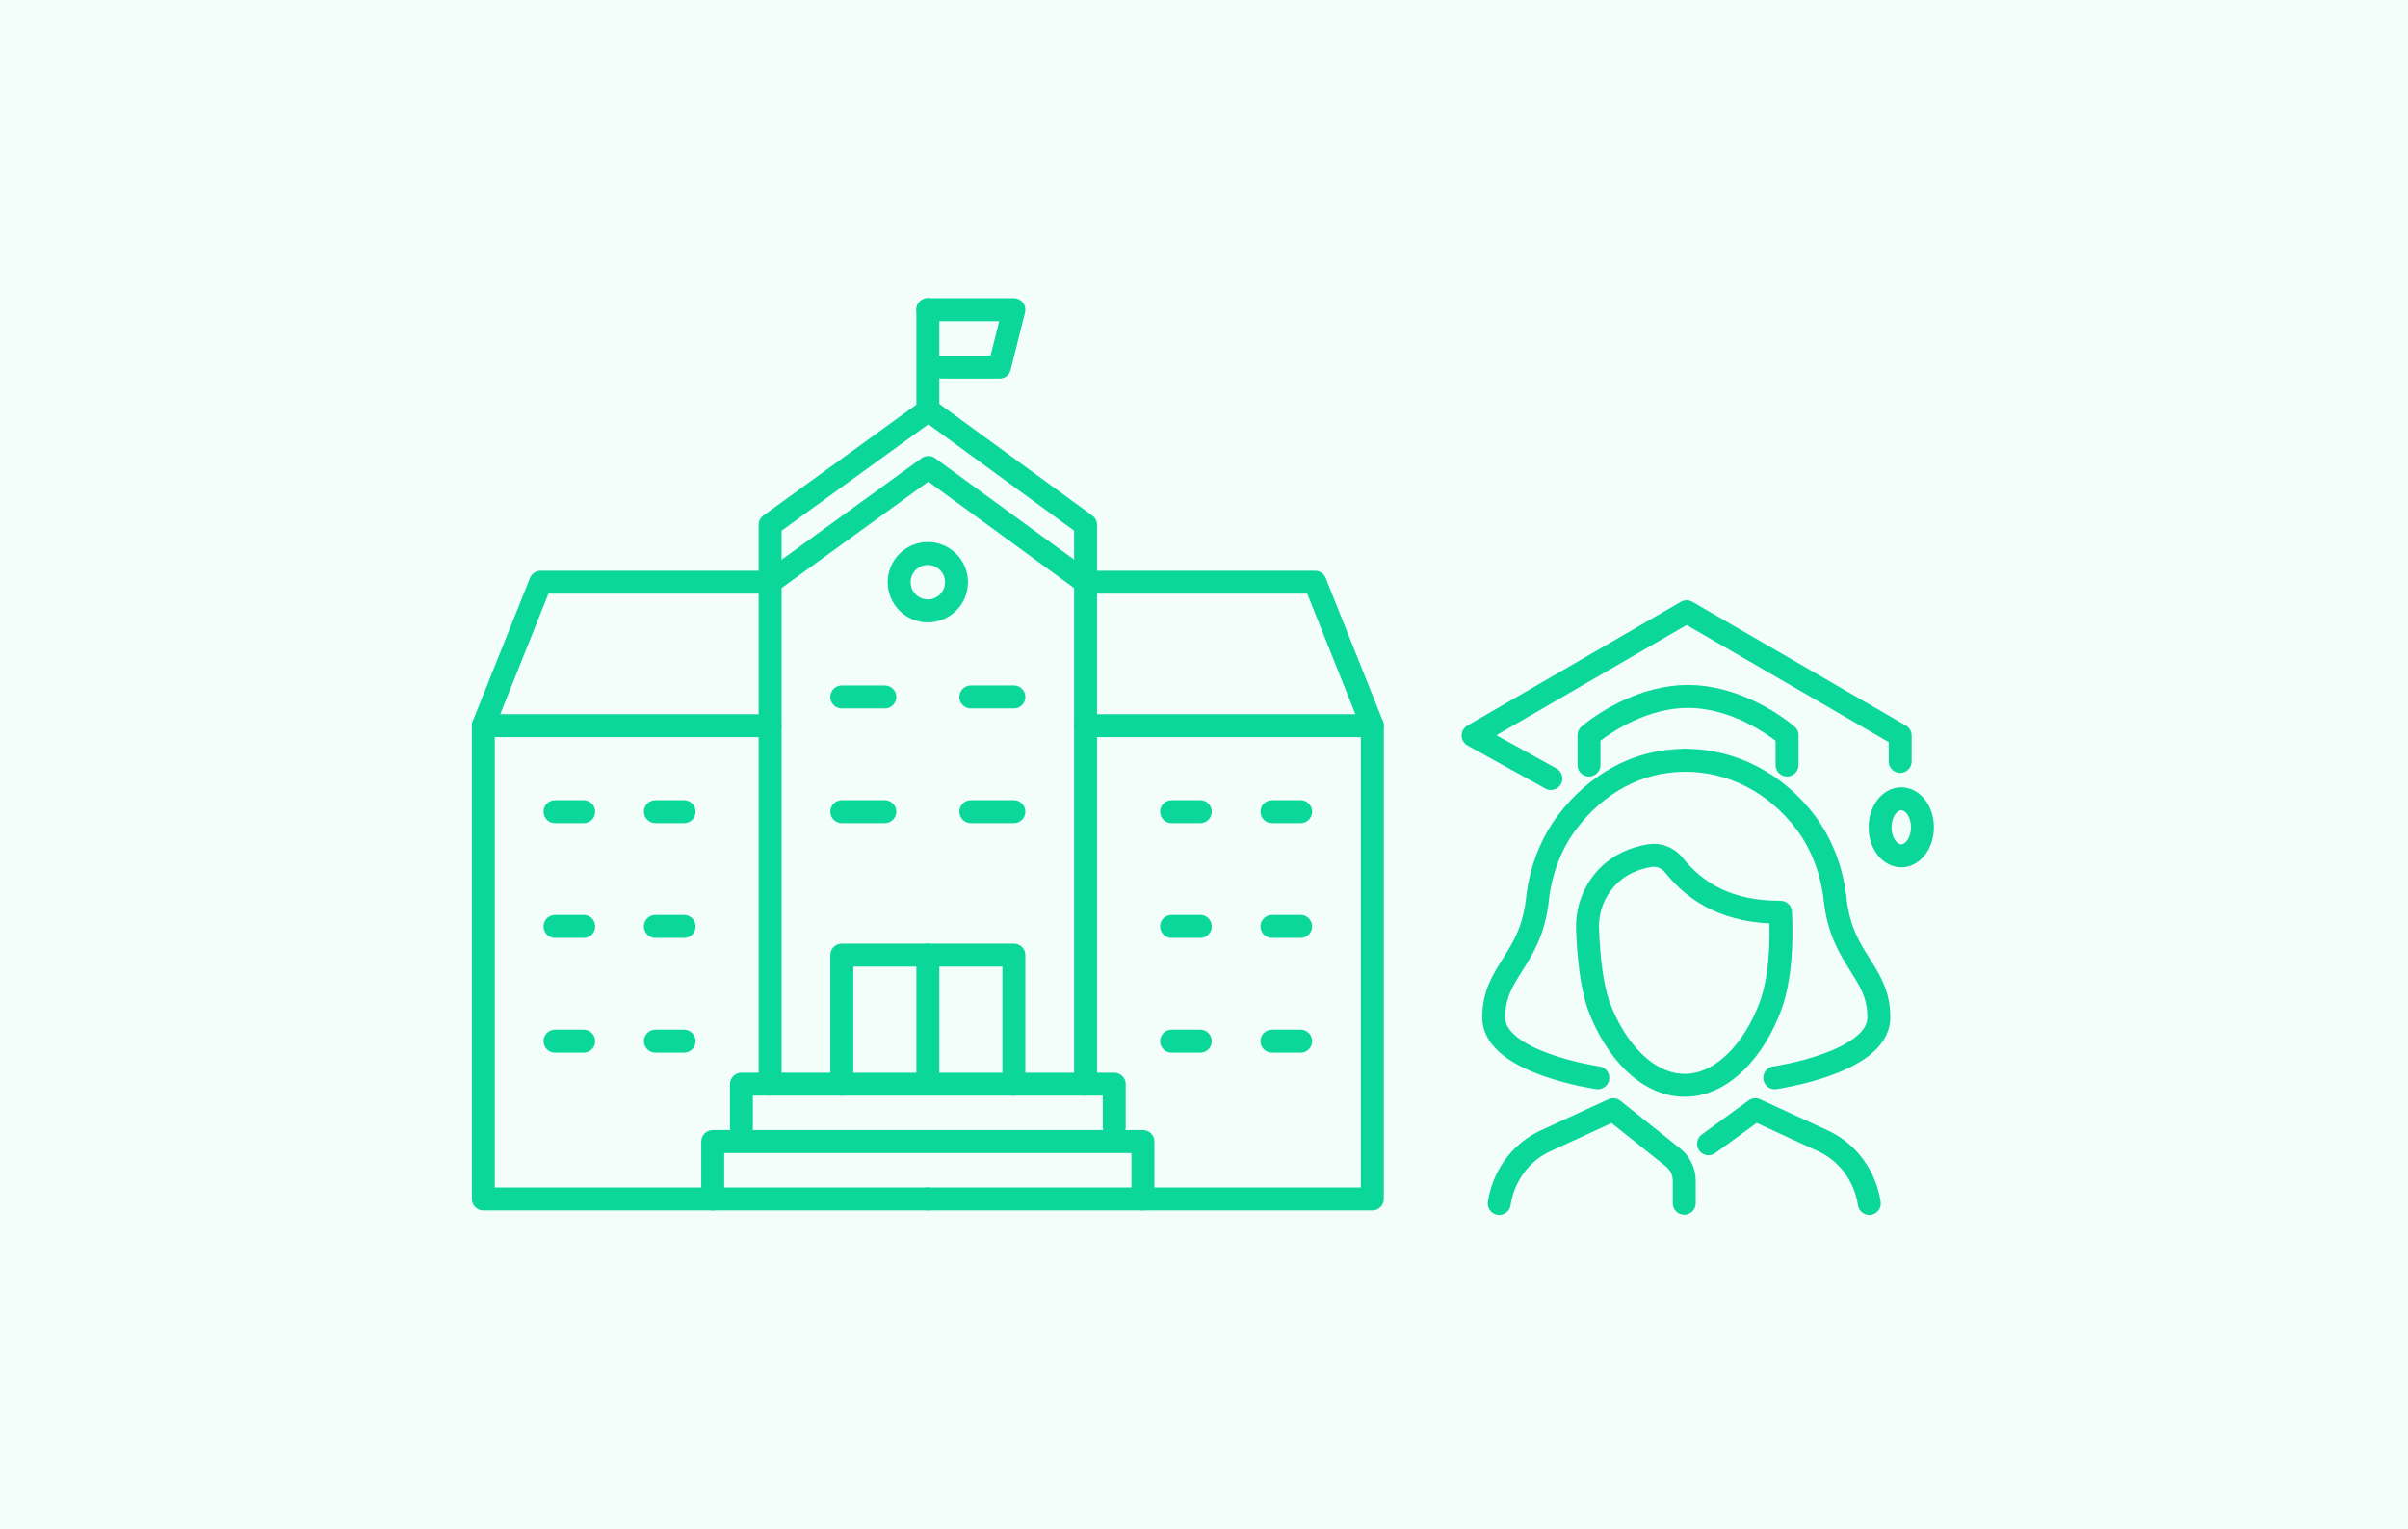 <?xml version="1.0" encoding="UTF-8"?><svg id="_レイヤー_2" xmlns="http://www.w3.org/2000/svg" viewBox="0 0 630 400"><defs><style>.cls-1{fill:#f3fdfa;}.cls-2{stroke:#0bd79b;stroke-linecap:round;stroke-linejoin:round;stroke-width:6px;}.cls-2,.cls-3{fill:none;}</style></defs><g id="_本文"><rect class="cls-1" width="630" height="400"/><g id="school_university_college"><polyline class="cls-2" points="201.482 283.582 201.482 137.273 242.889 107.261 284.015 137.273 284.015 283.582"/><polyline class="cls-2" points="201.482 152.279 242.889 122.267 284.015 152.279"/><circle class="cls-2" cx="242.748" cy="152.279" r="7.503"/><polyline class="cls-2" points="193.979 294.836 193.979 283.582 291.518 283.582 291.518 294.836"/><polyline class="cls-2" points="186.476 313.594 186.476 298.588 299.021 298.588 299.021 313.594"/><polyline class="cls-2" points="220.239 283.582 220.239 249.818 265.258 249.818 265.258 283.582"/><line class="cls-2" x1="242.748" y1="249.818" x2="242.748" y2="280.252"/><line class="cls-2" x1="220.239" y1="212.303" x2="231.494" y2="212.303"/><line class="cls-2" x1="254.003" y1="212.303" x2="265.258" y2="212.303"/><line class="cls-2" x1="220.239" y1="182.291" x2="231.494" y2="182.291"/><line class="cls-2" x1="254.003" y1="182.291" x2="265.258" y2="182.291"/><line class="cls-2" x1="306.524" y1="242.315" x2="314.027" y2="242.315"/><line class="cls-2" x1="332.785" y1="242.315" x2="340.288" y2="242.315"/><line class="cls-2" x1="306.524" y1="212.303" x2="314.027" y2="212.303"/><line class="cls-2" x1="332.785" y1="212.303" x2="340.288" y2="212.303"/><polyline class="cls-2" points="242.748 313.594 359.045 313.594 359.045 189.794 284.015 189.794"/><polyline class="cls-2" points="284.015 152.279 344.039 152.279 359.045 189.794"/><line class="cls-2" x1="178.973" y1="242.315" x2="171.47" y2="242.315"/><line class="cls-2" x1="152.712" y1="242.315" x2="145.209" y2="242.315"/><line class="cls-2" x1="306.524" y1="272.327" x2="314.027" y2="272.327"/><line class="cls-2" x1="332.785" y1="272.327" x2="340.288" y2="272.327"/><line class="cls-2" x1="178.973" y1="272.327" x2="171.47" y2="272.327"/><line class="cls-2" x1="152.712" y1="272.327" x2="145.209" y2="272.327"/><line class="cls-2" x1="178.973" y1="212.303" x2="171.47" y2="212.303"/><line class="cls-2" x1="152.712" y1="212.303" x2="145.209" y2="212.303"/><polyline class="cls-2" points="242.748 313.594 126.452 313.594 126.452 189.794 201.482 189.794"/><polyline class="cls-2" points="201.2 152.279 141.458 152.279 126.452 189.794"/><line class="cls-2" x1="242.748" y1="107.261" x2="242.748" y2="81"/><polyline class="cls-2" points="246.5 96.006 261.506 96.006 265.258 81 242.748 81"/></g><rect class="cls-3" x="106.5" y="59" width="416" height="280"/><polyline class="cls-2" points="497.137 199.155 497.137 192.373 441.271 160 385.404 192.373 405.755 203.629"/><path class="cls-2" d="m467.538,200.096v-7.792s-.045-.04-.134-.114c-.066-.056-.157-.131-.271-.224-.038-.031-.079-.064-.122-.098-.129-.104-.282-.225-.456-.36-.058-.045-.119-.092-.182-.14-3.28-2.512-13.117-9.212-24.743-9.212h0c-11.626,0-21.463,6.7-24.743,9.212-.063.048-.124.095-.182.14-.116.09-.223.174-.319.251-.096.077-.183.146-.259.208-.114.093-.205.168-.271.224-.088.074-.134.114-.134.114v7.792"/><ellipse class="cls-2" cx="497.423" cy="216.387" rx="5.539" ry="7.457"/><path class="cls-2" d="m437.917,226.265c6.025,7.502,14.469,12.35,27.907,12.35.416,7.59.004,17.506-2.65,24.63-4.17,11.197-12.472,20.63-22.415,20.63s-18.244-9.433-22.415-20.631c-1.886-5.236-2.716-12.694-2.995-20.232-.274-7.405,3.835-14.362,10.558-17.479,1.656-.768,3.538-1.38,5.667-1.736,2.406-.403,4.814.565,6.342,2.466Z"/><path class="cls-2" d="m464.326,281.905s27.089-3.888,27.226-15.636c.143-12.217-9.663-14.945-11.415-30.916-.811-7.388-3.376-14.513-7.879-20.426-7.48-9.823-18.747-16.076-31.35-16.076"/><path class="cls-2" d="m418.036,281.905s-27.089-3.888-27.226-15.636c-.143-12.217,9.663-14.945,11.415-30.916.811-7.388,3.376-14.513,7.879-20.426,7.48-9.823,18.201-16.076,30.804-16.076"/><path class="cls-2" d="m440.65,314.727v-5.867c0-2.389-1.088-4.647-2.955-6.136l-15.646-12.475-17.668,8.14c-.285.131-.567.268-.845.41-6.133,3.132-10.253,9.177-11.293,15.984"/><path class="cls-2" d="m489.058,314.784c-1.041-6.808-5.16-12.852-11.293-15.984-.279-.142-.56-.279-.845-.41l-17.668-8.14-12.248,8.918"/></g></svg>